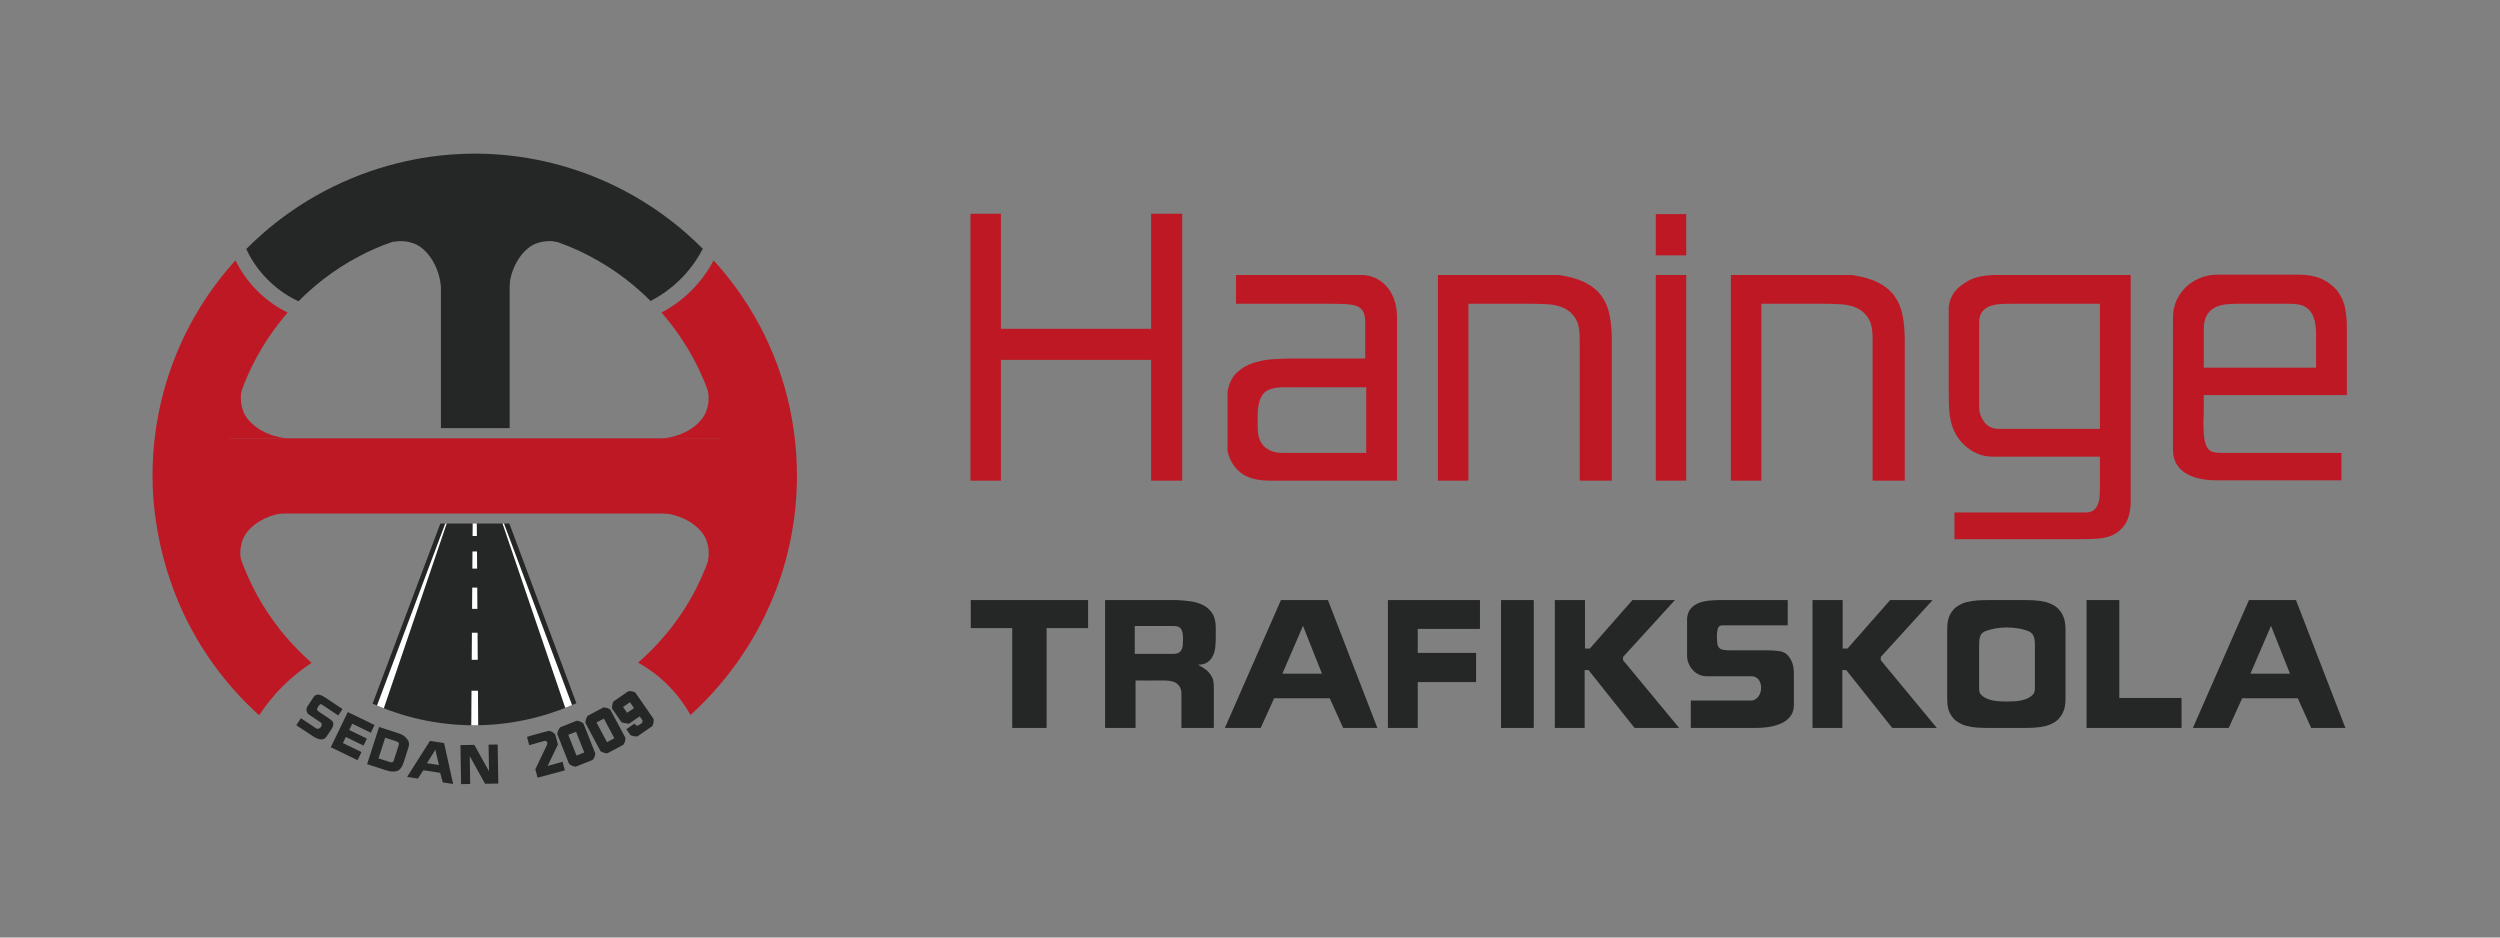 <?xml version="1.0" encoding="UTF-8" standalone="no"?>
<svg
   xmlns:dc="http://purl.org/dc/elements/1.1/"
   xmlns:cc="http://creativecommons.org/ns#"
   xmlns:rdf="http://www.w3.org/1999/02/22-rdf-syntax-ns#"
   xmlns:svg="http://www.w3.org/2000/svg"
   xmlns="http://www.w3.org/2000/svg"
   viewBox="0 0 604.724 226.772"
   height="226.772"
   width="604.724"
   xml:space="preserve"
   id="svg2"
   version="1.1"><rect x="0" y="0" width="604.724" height="226.772" fill="#808080" stroke="none"/><defs
     id="defs6"><clipPath
       id="clipPath22"
       clipPathUnits="userSpaceOnUse"><path
         id="path20"
         d="M 0,170.079 H 453.543 V 0 H 0 Z" /></clipPath><clipPath
       id="clipPath106"
       clipPathUnits="userSpaceOnUse"><path
         id="path104"
         d="M 79.908,75.126 C 75.811,64.231 71.712,53.336 67.614,42.44 v 0 c 3.534,-1.581 10.001,-3.93 18.394,-3.931 v 0 c 8.506,-10e-4 15.044,2.408 18.584,4.011 v 0 c -4.056,10.868 -8.11,21.737 -12.165,32.606 v 0 z" /></clipPath><clipPath
       id="clipPath134"
       clipPathUnits="userSpaceOnUse"><path
         id="path132"
         d="M 0,170.079 H 453.543 V 0 H 0 Z" /></clipPath></defs><g
     transform="matrix(1.333,0,0,-1.333,0,226.772)"
     id="g10"><g
       transform="translate(214.529,131.332)"
       id="g12"><path
         id="path14"
         style="fill:#be1824;fill-opacity:1;fill-rule:nonzero;stroke:none"
         d="m 0,0 v -48.431 h -5.647 v 21.914 h -27.254 v -21.914 h -5.524 V 0 h 5.524 V -20.87 H -5.647 V 0 Z" /></g><g
       id="g16"><g
         clip-path="url(#clipPath22)"
         id="g18"><g
           transform="translate(247.921,99.842)"
           id="g24"><path
             id="path26"
             style="fill:#be1824;fill-opacity:1;fill-rule:nonzero;stroke:none"
             d="m 0,0 h -15.039 c -1.842,0 -3.08,-0.42 -3.713,-1.258 -0.635,-0.84 -0.951,-2.18 -0.951,-4.021 v -2.025 c 0,-0.451 0.051,-0.942 0.152,-1.473 0.102,-0.533 0.317,-1.035 0.645,-1.504 0.328,-0.471 0.799,-0.86 1.412,-1.167 0.613,-0.306 1.432,-0.46 2.455,-0.46 l 15.039,0 z m -17.434,-16.941 c -2.332,0 -4.101,0.469 -5.308,1.411 -1.208,0.941 -2.016,2.25 -2.425,3.929 v 10.803 c 0.246,1.473 0.798,2.618 1.657,3.438 0.86,0.818 1.862,1.411 3.008,1.779 1.145,0.369 2.332,0.593 3.561,0.676 1.226,0.081 2.332,0.123 3.314,0.123 h 13.443 v 6.506 c 0,0.859 -0.123,1.524 -0.369,1.995 -0.246,0.47 -0.634,0.807 -1.166,1.013 -0.533,0.204 -1.248,0.327 -2.148,0.368 -0.901,0.041 -1.987,0.062 -3.254,0.062 h -16.511 v 5.217 h 22.833 c 0.819,0 1.617,-0.174 2.395,-0.522 0.777,-0.348 1.463,-0.85 2.056,-1.503 0.592,-0.656 1.063,-1.464 1.412,-2.425 0.346,-0.962 0.522,-2.056 0.522,-3.284 v -29.586 z" /></g><g
           transform="translate(260.934,82.901)"
           id="g28"><path
             id="path30"
             style="fill:#be1824;fill-opacity:1;fill-rule:nonzero;stroke:none"
             d="m 0,0 v 37.32 h 21.913 c 1.964,-0.286 3.569,-0.747 4.818,-1.381 1.248,-0.635 2.231,-1.442 2.947,-2.424 0.716,-0.982 1.207,-2.139 1.473,-3.469 0.266,-1.33 0.399,-2.854 0.399,-4.572 V 0 h -5.831 v 25.965 c 0,1.513 -0.267,2.69 -0.798,3.529 -0.532,0.839 -1.228,1.452 -2.087,1.841 -0.859,0.389 -1.853,0.615 -2.978,0.676 -1.126,0.061 -2.281,0.092 -3.467,0.092 H 5.524 L 5.524,0 Z" /></g><path
           id="path32"
           style="fill:#be1824;fill-opacity:1;fill-rule:nonzero;stroke:none"
           d="m 300.464,120.221 h 5.524 v -37.32 h -5.524 z m 0,11.049 h 5.524 v -7.489 h -5.524 z" /><g
           transform="translate(314.09,82.901)"
           id="g34"><path
             id="path36"
             style="fill:#be1824;fill-opacity:1;fill-rule:nonzero;stroke:none"
             d="m 0,0 v 37.32 h 21.913 c 1.964,-0.286 3.569,-0.747 4.818,-1.381 1.248,-0.635 2.231,-1.442 2.947,-2.424 0.716,-0.982 1.207,-2.139 1.473,-3.469 0.266,-1.33 0.399,-2.854 0.399,-4.572 V 0 h -5.831 v 25.965 c 0,1.513 -0.267,2.69 -0.798,3.529 -0.532,0.839 -1.228,1.452 -2.087,1.841 -0.859,0.389 -1.853,0.615 -2.978,0.676 -1.126,0.061 -2.281,0.092 -3.467,0.092 H 5.524 L 5.524,0 Z" /></g><g
           transform="translate(381.057,115.004)"
           id="g38"><path
             id="path40"
             style="fill:#be1824;fill-opacity:1;fill-rule:nonzero;stroke:none"
             d="m 0,0 h -15.959 c -0.696,0 -1.392,-0.021 -2.088,-0.062 -0.696,-0.041 -1.33,-0.164 -1.902,-0.368 -0.573,-0.205 -1.044,-0.543 -1.412,-1.012 -0.368,-0.472 -0.552,-1.136 -0.552,-1.996 v -15.406 c 0,-0.901 0.307,-1.771 0.92,-2.609 0.614,-0.839 1.514,-1.258 2.701,-1.258 l 18.292,0 z M 5.586,5.217 V -36.4 c -0.123,-1.596 -0.471,-2.813 -1.044,-3.652 -0.573,-0.838 -1.279,-1.463 -2.117,-1.872 -0.84,-0.409 -1.791,-0.645 -2.855,-0.706 -1.064,-0.062 -2.148,-0.092 -3.253,-0.092 h -22.712 v 4.848 h 23.817 c 0.654,0 1.156,0.154 1.504,0.461 0.347,0.307 0.603,0.706 0.767,1.197 0.163,0.491 0.255,1.044 0.277,1.658 0.019,0.613 0.03,1.227 0.03,1.841 v 4.972 h -19.52 c -0.982,0 -1.893,0.184 -2.731,0.553 -0.839,0.368 -1.596,0.859 -2.271,1.473 -0.675,0.614 -1.239,1.329 -1.688,2.148 -0.451,0.818 -0.758,1.698 -0.921,2.639 -0.083,0.369 -0.143,0.757 -0.184,1.167 -0.041,0.409 -0.072,0.941 -0.092,1.596 -0.022,0.654 -0.03,1.493 -0.03,2.517 v 3.866 11.049 c 0.081,1.105 0.449,2.087 1.104,2.946 0.572,0.737 1.452,1.422 2.64,2.057 1.186,0.634 2.884,0.951 5.094,0.951 z" /></g><g
           transform="translate(420.279,109.848)"
           id="g42"><path
             id="path44"
             style="fill:#be1824;fill-opacity:1;fill-rule:nonzero;stroke:none"
             d="M 0,0 C -0.041,1.145 -0.194,2.056 -0.46,2.731 -0.727,3.407 -1.084,3.929 -1.534,4.297 -1.985,4.665 -2.507,4.9 -3.1,5.003 -3.693,5.104 -4.338,5.156 -5.033,5.156 h -9.392 c -0.777,0 -1.524,-0.052 -2.24,-0.153 C -17.381,4.9 -18.016,4.685 -18.567,4.358 -19.12,4.03 -19.561,3.56 -19.888,2.946 -20.216,2.333 -20.379,1.493 -20.379,0.43 V -6.445 H 0 Z m -3.437,10.435 c 1.964,0 3.53,-0.297 4.696,-0.89 C 2.425,8.951 3.335,8.204 3.99,7.305 4.645,6.404 5.074,5.402 5.279,4.297 5.483,3.192 5.586,2.148 5.586,1.167 v -12.584 h -25.965 v -3.069 c 0,-0.205 -0.01,-0.533 -0.03,-0.982 -0.022,-0.451 -0.03,-0.798 -0.03,-1.044 0,-1.227 0.06,-2.2 0.183,-2.915 0.123,-0.717 0.317,-1.259 0.583,-1.627 0.266,-0.368 0.604,-0.604 1.013,-0.706 0.409,-0.103 0.921,-0.154 1.535,-0.154 H 4.604 v -4.971 h -22.65 c -2.455,0 -4.389,0.469 -5.801,1.411 -1.412,0.941 -2.117,2.333 -2.117,4.174 V 2.701 c 0,1.022 0.193,1.995 0.583,2.916 0.388,0.92 0.941,1.738 1.657,2.455 0.715,0.715 1.575,1.289 2.578,1.719 1.002,0.429 2.138,0.644 3.407,0.644 z" /></g><g
           transform="translate(197.446,56.143)"
           id="g46"><path
             id="path48"
             style="fill:#252626;fill-opacity:1;fill-rule:nonzero;stroke:none"
             d="m 0,0 h -7.529 v -18.116 h -6.235 V 0 h -7.528 V 5.088 H 0 Z" /></g><g
           transform="translate(214.679,54.085)"
           id="g50"><path
             id="path52"
             style="fill:#252626;fill-opacity:1;fill-rule:nonzero;stroke:none"
             d="M 0,0 C 0,0.529 -0.035,0.95 -0.103,1.265 -0.172,1.578 -0.279,1.823 -0.426,2 -0.574,2.176 -0.755,2.294 -0.971,2.353 -1.187,2.411 -1.451,2.44 -1.765,2.44 h -6.999 v -5.057 h 6.999 c 0.412,0 0.736,0.068 0.971,0.205 0.235,0.138 0.412,0.324 0.529,0.559 0.118,0.236 0.191,0.515 0.221,0.838 C -0.015,-0.691 0,-0.353 0,0 M -1.147,7.146 C -0.285,7.106 0.568,7.028 1.412,6.911 2.254,6.794 3.014,6.559 3.691,6.205 4.367,5.853 4.911,5.353 5.323,4.705 5.735,4.059 5.94,3.176 5.94,2.059 V 0.353 C 5.94,-0.216 5.911,-0.794 5.853,-1.382 5.793,-1.971 5.651,-2.5 5.426,-2.971 5.2,-3.441 4.872,-3.828 4.441,-4.132 4.009,-4.437 3.421,-4.588 2.676,-4.588 c 0.431,-0.216 0.848,-0.461 1.25,-0.735 0.402,-0.275 0.74,-0.608 1.015,-1 0.294,-0.393 0.475,-0.775 0.544,-1.147 0.068,-0.373 0.103,-0.785 0.103,-1.235 v -7.353 h -5.882 v 6.47 c -0.059,0.49 -0.196,0.878 -0.412,1.162 -0.216,0.284 -0.476,0.5 -0.779,0.647 -0.305,0.147 -0.652,0.24 -1.044,0.28 -0.393,0.039 -0.794,0.059 -1.206,0.059 -0.824,0 -1.638,-0.005 -2.441,-0.015 -0.804,-0.011 -1.617,-0.005 -2.441,0.015 v -8.618 h -5.529 V 7.146 Z" /></g><g
           transform="translate(239.884,47.88)"
           id="g54"><path
             id="path56"
             style="fill:#252626;fill-opacity:1;fill-rule:nonzero;stroke:none"
             d="M 0,0 -3.441,8.676 -7.176,0 Z M 10.057,-9.853 H 3.852 l -2.44,5.382 H -8.676 l -2.441,-5.382 h -6.5 l 10.176,23.205 h 8.529 z" /></g><g
           transform="translate(268.558,55.996)"
           id="g58"><path
             id="path60"
             style="fill:#252626;fill-opacity:1;fill-rule:nonzero;stroke:none"
             d="m 0,0 h -11.293 v -4.353 h 10.587 v -5.293 h -10.587 v -8.323 h -5.412 V 5.235 L 0,5.235 Z" /></g><path
           id="path62"
           style="fill:#252626;fill-opacity:1;fill-rule:nonzero;stroke:none"
           d="m 278.321,38.027 h -5.941 v 23.204 h 5.941 z" /><g
           transform="translate(282.144,61.231)"
           id="g64"><path
             id="path66"
             style="fill:#252626;fill-opacity:1;fill-rule:nonzero;stroke:none"
             d="M 0,0 H 5.471 V -8.794 H 6.353 L 14.088,0 h 7.705 l -9.411,-10.323 v -0.588 L 22.558,-23.204 H 14.47 L 6.117,-12.705 H 5.412 V -23.204 H 0 Z" /></g><g
           transform="translate(306.817,38.027)"
           id="g68"><path
             id="path70"
             style="fill:#252626;fill-opacity:1;fill-rule:nonzero;stroke:none"
             d="m 0,0 v 4.97 h 10.882 c 0.294,0 0.558,0.069 0.794,0.206 0.235,0.137 0.436,0.318 0.603,0.544 0.166,0.225 0.289,0.48 0.367,0.764 0.079,0.285 0.118,0.564 0.118,0.839 0,0.236 -0.035,0.475 -0.103,0.721 -0.069,0.244 -0.172,0.465 -0.308,0.661 -0.138,0.196 -0.32,0.358 -0.544,0.485 -0.226,0.127 -0.486,0.192 -0.78,0.192 H 2.823 c -0.469,0 -0.921,0.102 -1.352,0.308 -0.432,0.206 -0.804,0.481 -1.117,0.824 -0.315,0.342 -0.565,0.74 -0.75,1.191 -0.187,0.45 -0.28,0.931 -0.28,1.441 v 6.764 c 0.078,0.765 0.319,1.367 0.721,1.809 0.401,0.441 0.896,0.769 1.484,0.985 0.589,0.216 1.221,0.353 1.898,0.412 0.676,0.059 1.338,0.088 1.985,0.088 H 17.587 V 18.616 H 5.706 c -0.412,0 -0.677,-0.196 -0.794,-0.588 -0.118,-0.392 -0.177,-0.834 -0.177,-1.324 0,-0.568 0.025,-1.024 0.074,-1.367 0.048,-0.343 0.162,-0.608 0.338,-0.794 0.176,-0.187 0.431,-0.309 0.765,-0.367 0.333,-0.06 0.783,-0.089 1.353,-0.089 h 6.617 c 0.333,0 0.651,-0.01 0.956,-0.029 0.304,-0.02 0.622,-0.049 0.955,-0.088 0.824,-0.059 1.466,-0.368 1.927,-0.927 0.46,-0.559 0.759,-1.23 0.896,-2.015 0.039,-0.274 0.064,-0.534 0.074,-0.779 0.01,-0.245 0.015,-0.495 0.015,-0.75 V 4.146 c 0,-0.706 -0.167,-1.318 -0.5,-1.837 C 17.871,1.789 17.396,1.357 16.778,1.015 16.161,0.671 15.421,0.416 14.558,0.25 13.695,0.083 12.734,0 11.676,0 Z" /></g><g
           transform="translate(328.904,61.231)"
           id="g72"><path
             id="path74"
             style="fill:#252626;fill-opacity:1;fill-rule:nonzero;stroke:none"
             d="M 0,0 H 5.471 V -8.794 H 6.353 L 14.088,0 h 7.705 l -9.411,-10.323 v -0.588 L 22.558,-23.204 H 14.47 L 6.117,-12.705 H 5.412 V -23.204 H 0 Z" /></g><g
           transform="translate(364.166,56.26)"
           id="g76"><path
             id="path78"
             style="fill:#252626;fill-opacity:1;fill-rule:nonzero;stroke:none"
             d="M 0,0 C -0.745,0 -1.466,-0.063 -2.162,-0.19 -2.857,-0.318 -3.48,-0.5 -4.029,-0.734 -4.461,-0.951 -4.735,-1.249 -4.853,-1.632 -4.971,-2.014 -5.029,-2.489 -5.029,-3.059 v -7.734 c 0,-0.372 0.014,-0.652 0.044,-0.838 0.029,-0.186 0.132,-0.378 0.309,-0.573 0.294,-0.295 0.632,-0.525 1.015,-0.692 0.382,-0.167 0.783,-0.29 1.205,-0.368 0.422,-0.078 0.843,-0.127 1.265,-0.146 0.421,-0.02 0.818,-0.029 1.191,-0.029 0.372,0 0.774,0.009 1.206,0.029 0.431,0.019 0.857,0.068 1.279,0.146 0.421,0.078 0.824,0.201 1.205,0.368 0.383,0.167 0.721,0.397 1.015,0.692 0.177,0.195 0.284,0.387 0.324,0.573 0.039,0.186 0.059,0.466 0.059,0.838 v 7.734 c 0,0.57 -0.069,1.045 -0.206,1.427 C 4.744,-1.249 4.47,-0.951 4.059,-0.734 3.529,-0.5 2.906,-0.318 2.19,-0.19 1.475,-0.063 0.745,0 0,0 m -10.823,-0.353 c 0,0.51 0.039,1 0.118,1.471 0.078,0.471 0.255,0.95 0.529,1.441 0.333,0.569 0.755,1.014 1.265,1.338 0.51,0.324 1.073,0.564 1.691,0.721 0.617,0.156 1.265,0.254 1.941,0.294 0.676,0.039 1.347,0.059 2.014,0.059 h 6.353 c 0.666,0 1.338,-0.02 2.015,-0.059 C 5.779,4.872 6.421,4.774 7.028,4.618 7.637,4.461 8.195,4.221 8.705,3.897 9.215,3.573 9.636,3.128 9.97,2.559 c 0.274,-0.491 0.456,-0.97 0.544,-1.441 0.088,-0.471 0.132,-0.961 0.132,-1.471 v -12.586 c 0,-0.511 -0.044,-1 -0.132,-1.471 -0.088,-0.471 -0.27,-0.942 -0.544,-1.412 -0.334,-0.569 -0.755,-1.015 -1.265,-1.338 -0.51,-0.323 -1.068,-0.564 -1.677,-0.721 -0.607,-0.157 -1.249,-0.255 -1.925,-0.294 -0.677,-0.039 -1.349,-0.058 -2.015,-0.058 h -6.353 c -0.667,0 -1.338,0.019 -2.014,0.058 -0.676,0.039 -1.324,0.137 -1.941,0.294 -0.618,0.157 -1.181,0.398 -1.691,0.721 -0.51,0.323 -0.932,0.769 -1.265,1.338 -0.274,0.47 -0.451,0.936 -0.529,1.397 -0.079,0.46 -0.118,0.946 -0.118,1.456 z" /></g><g
           transform="translate(395.869,38.027)"
           id="g80"><path
             id="path82"
             style="fill:#252626;fill-opacity:1;fill-rule:nonzero;stroke:none"
             d="m 0,0 h -17.234 v 23.204 h 5.941 V 5.44 L 0,5.44 Z" /></g><g
           transform="translate(415.544,47.88)"
           id="g84"><path
             id="path86"
             style="fill:#252626;fill-opacity:1;fill-rule:nonzero;stroke:none"
             d="M 0,0 -3.44,8.676 -7.176,0 Z M 10.058,-9.853 H 3.853 L 1.412,-4.471 H -8.676 l -2.441,-5.382 h -6.499 L -7.44,13.352 h 8.528 z" /></g><g
           transform="translate(92.333,117.345)"
           id="g88"><path
             id="path90"
             style="fill:#252626;fill-opacity:1;fill-rule:nonzero;stroke:none"
             d="M 0,0 C 0.011,3.875 0.022,7.75 0.033,11.624 1.014,11.666 2.301,11.616 3.756,11.272 6.134,10.711 7.859,9.626 8.868,8.868 8.118,9.02 6.092,9.321 4.159,8.203 3.966,8.091 3.122,7.589 2.196,6.391 0.438,4.117 0.071,1.519 0,0" /></g><g
           transform="translate(80.079,117.343)"
           id="g92"><path
             id="path94"
             style="fill:#252626;fill-opacity:1;fill-rule:nonzero;stroke:none"
             d="M 0,0 C -0.011,3.875 -0.021,7.75 -0.032,11.624 -1.014,11.666 -2.3,11.616 -3.756,11.272 -6.134,10.711 -7.859,9.626 -8.868,8.868 -8.118,9.02 -6.092,9.321 -4.159,8.203 -3.966,8.091 -3.122,7.589 -2.196,6.391 -0.438,4.117 -0.07,1.519 0,0" /></g><g
           transform="translate(86.142,142.247)"
           id="g96"><path
             id="path98"
             style="fill:#252626;fill-opacity:1;fill-rule:nonzero;stroke:none"
             d="m 0,0 c -4.904,-0.012 -13.149,-0.647 -22.432,-4.52 -9.306,-3.882 -15.568,-9.313 -19.026,-12.796 0.658,-1.41 1.848,-3.518 3.914,-5.583 2.06,-2.058 4.162,-3.244 5.57,-3.902 2.368,2.406 6.083,5.636 11.306,8.33 5.758,2.971 11.032,4.094 14.537,4.559 V -49.81 H 6.341 v 35.898 c 3.493,-0.501 8.668,-1.659 14.317,-4.579 5.17,-2.673 8.874,-5.857 11.258,-8.252 1.522,0.787 3.665,2.119 5.756,4.289 1.818,1.886 2.986,3.77 3.717,5.184 -3.464,3.493 -9.737,8.936 -19.062,12.808 C 13.089,-0.626 4.886,-0.005 0,0" /></g></g></g><g
       id="g100"><g
         clip-path="url(#clipPath106)"
         id="g102"><g
           transform="translate(67.615,42.44)"
           id="g108"><path
             id="path110"
             style="fill:#252626;fill-opacity:1;fill-rule:nonzero;stroke:none"
             d="M 0,0 C 4.098,10.896 8.196,21.791 12.294,32.686 H 24.812 C 28.867,21.817 32.922,10.948 36.977,0.079 33.438,-1.523 26.898,-3.932 18.394,-3.931 10,-3.93 3.533,-1.581 0,0" /></g><g
           transform="translate(68.956,41.639)"
           id="g112"><path
             id="path114"
             style="fill:#ffffff;fill-opacity:1;fill-rule:nonzero;stroke:none"
             d="M 0,0 14.722,41.166" /></g><g
           transform="translate(68.325,41.865)"
           id="g116"><path
             id="path118"
             style="fill:#ffffff;fill-opacity:1;fill-rule:nonzero;stroke:none"
             d="M 0,0 15.353,40.94 1.261,-0.451 Z" /></g><g
           transform="translate(103.293,41.639)"
           id="g120"><path
             id="path122"
             style="fill:#ffffff;fill-opacity:1;fill-rule:nonzero;stroke:none"
             d="M 0,0 -14.722,41.167" /></g><g
           transform="translate(102.662,41.414)"
           id="g124"><path
             id="path126"
             style="fill:#ffffff;fill-opacity:1;fill-rule:nonzero;stroke:none"
             d="M 0,0 -14.091,41.393 1.262,0.451 Z" /></g></g></g><g
       id="g128"><g
         clip-path="url(#clipPath134)"
         id="g130"><g
           transform="translate(86.538,72.858)"
           id="g136"><path
             id="path138"
             style="fill:#ffffff;fill-opacity:1;fill-rule:nonzero;stroke:none"
             d="m 0,0 h -0.782 c 0.005,0.756 0.01,1.512 0.015,2.268 h 0.751 z m 0.041,-5.919 h -0.864 l 0.021,3.106 h 0.821 z m 0.05,-7.307 h -0.965 l 0.027,3.856 h 0.912 z m 0.064,-9.243 h -1.093 l 0.034,4.91 h 1.025 z m 0.083,-11.873 c -0.205,-0.013 -0.423,-0.021 -0.652,-0.021 -0.212,0 -0.415,0.006 -0.607,0.017 0.015,2.09 0.03,4.181 0.044,6.271 h 1.171 c 0.015,-2.089 0.029,-4.178 0.044,-6.267" /></g><g
           transform="translate(53.767,38.525)"
           id="g140"><path
             id="path142"
             style="fill:#252626;fill-opacity:1;fill-rule:nonzero;stroke:none"
             d="m 0,0 0.84,1.265 2.768,-1.839 c 0.075,-0.05 0.154,-0.077 0.237,-0.082 0.083,-0.005 0.165,0.008 0.245,0.037 0.08,0.029 0.155,0.073 0.222,0.132 0.069,0.059 0.126,0.124 0.172,0.193 0.04,0.06 0.072,0.127 0.096,0.201 0.024,0.074 0.035,0.148 0.033,0.221 C 4.611,0.2 4.592,0.272 4.557,0.343 4.521,0.413 4.465,0.474 4.391,0.523 L 2.304,1.91 C 2.184,1.989 2.086,2.092 2.012,2.217 1.937,2.343 1.889,2.475 1.867,2.615 1.845,2.756 1.848,2.898 1.877,3.045 1.906,3.191 1.963,3.329 2.05,3.459 L 3.193,5.18 c 0.149,0.18 0.312,0.294 0.489,0.338 0.176,0.044 0.358,0.044 0.544,0 C 4.412,5.473 4.596,5.4 4.778,5.301 4.96,5.202 5.133,5.098 5.298,4.988 L 8.395,2.931 7.62,1.764 4.597,3.771 C 4.493,3.841 4.392,3.836 4.296,3.756 4.2,3.676 4.11,3.574 4.027,3.449 3.932,3.305 3.86,3.185 3.815,3.089 3.77,2.993 3.753,2.907 3.767,2.83 3.78,2.753 3.824,2.679 3.899,2.607 3.974,2.536 4.084,2.452 4.229,2.356 L 5.911,1.238 C 5.996,1.182 6.076,1.125 6.15,1.069 6.224,1.013 6.3,0.951 6.378,0.885 6.578,0.73 6.688,0.544 6.711,0.324 6.734,0.104 6.697,-0.117 6.599,-0.34 6.563,-0.417 6.525,-0.486 6.486,-0.551 6.447,-0.615 6.406,-0.68 6.363,-0.744 L 5.458,-2.105 C 5.339,-2.285 5.193,-2.413 5.021,-2.488 4.848,-2.564 4.655,-2.594 4.439,-2.577 4.224,-2.56 3.993,-2.499 3.745,-2.396 3.498,-2.293 3.239,-2.151 2.97,-1.973 Z" /></g><g
           transform="translate(64.883,32.178)"
           id="g144"><path
             id="path146"
             style="fill:#252626;fill-opacity:1;fill-rule:nonzero;stroke:none"
             d="M 0,0 -4.858,2.352 -1.771,8.729 3.087,6.378 2.41,4.979 -0.96,6.611 -1.513,5.472 1.697,3.918 1.083,2.649 -2.126,4.202 -2.659,3.103 0.712,1.472 Z" /></g><g
           transform="translate(69.896,36.248)"
           id="g148"><path
             id="path150"
             style="fill:#252626;fill-opacity:1;fill-rule:nonzero;stroke:none"
             d="m 0,0 -1.207,-3.744 1.915,-0.617 c 0.097,-0.032 0.191,-0.057 0.282,-0.076 0.091,-0.021 0.177,-0.025 0.256,-0.012 0.092,0.013 0.162,0.053 0.207,0.117 0.046,0.063 0.085,0.144 0.116,0.24 l 0.887,2.753 c 0.031,0.097 0.047,0.185 0.047,0.263 0,0.079 -0.033,0.151 -0.1,0.217 -0.12,0.094 -0.283,0.175 -0.488,0.242 z M 4.202,-1.836 3.323,-4.562 C 3.199,-4.95 3.025,-5.282 2.804,-5.561 2.582,-5.838 2.33,-6.007 2.046,-6.066 1.906,-6.091 1.775,-6.111 1.653,-6.128 1.531,-6.146 1.395,-6.149 1.244,-6.138 c -0.15,0.01 -0.327,0.039 -0.529,0.085 -0.202,0.047 -0.451,0.117 -0.748,0.213 l -3.248,1.047 2.174,6.744 3.24,-1.044 C 2.423,0.813 2.66,0.728 2.842,0.65 3.025,0.572 3.178,0.493 3.303,0.412 3.428,0.331 3.536,0.246 3.627,0.156 3.717,0.067 3.814,-0.034 3.916,-0.148 4.011,-0.262 4.092,-0.375 4.159,-0.491 4.225,-0.607 4.273,-0.732 4.302,-0.867 4.33,-1.003 4.337,-1.149 4.32,-1.308 4.304,-1.466 4.264,-1.642 4.202,-1.836" /></g><g
           transform="translate(79.644,31.299)"
           id="g152"><path
             id="path154"
             style="fill:#252626;fill-opacity:1;fill-rule:nonzero;stroke:none"
             d="M 0,0 -0.638,2.777 -2.166,0.331 Z m 2.581,-3.438 -1.873,0.286 -0.488,1.737 -3.045,0.466 -0.986,-1.512 -1.961,0.3 4.143,6.535 2.574,-0.394 z" /></g><g
           transform="translate(90.419,27.935)"
           id="g156"><path
             id="path158"
             style="fill:#252626;fill-opacity:1;fill-rule:nonzero;stroke:none"
             d="m 0,0 -2.398,-0.037 -2.78,5.015 0.077,-5.056 -1.652,-0.026 -0.108,7.086 2.514,0.039 2.66,-4.784 -0.073,4.823 1.652,0.025 z" /></g><g
           transform="translate(99.59,37.504)"
           id="g160"><path
             id="path162"
             style="fill:#252626;fill-opacity:1;fill-rule:nonzero;stroke:none"
             d="m 0,0 c 0.146,-0.02 0.382,-0.07 0.637,-0.215 0.274,-0.155 0.445,-0.35 0.536,-0.471 0.16,-0.597 0.321,-1.194 0.481,-1.792 l -1.873,-3.901 c 0.905,0.256 1.81,0.511 2.715,0.767 l 0.419,-1.562 -4.951,-1.329 -0.41,1.526 2.202,4.626 -0.1,0.372 -0.309,0.178 -0.944,-0.254 c -0.656,-0.185 -1.312,-0.372 -1.968,-0.557 -0.129,0.502 -0.259,1.005 -0.389,1.507 0.287,0.091 0.573,0.182 0.859,0.274 z" /></g><g
           transform="translate(106.02,33.576)"
           id="g164"><path
             id="path166"
             style="fill:#252626;fill-opacity:1;fill-rule:nonzero;stroke:none"
             d="M 0,0 -1.482,3.746 C -1.954,3.567 -2.426,3.389 -2.899,3.209 l 1.495,-3.776 C -0.936,-0.378 -0.468,-0.188 0,0 M -1.36,5.766 C -1.203,5.753 -0.976,5.716 -0.723,5.608 -0.452,5.494 -0.257,5.345 -0.135,5.235 0.577,3.436 1.289,1.636 2.001,-0.164 2,-0.309 1.979,-0.556 1.858,-0.832 1.74,-1.099 1.58,-1.276 1.477,-1.375 c -1.011,-0.399 -2.021,-0.8 -3.032,-1.199 -0.152,0.011 -0.367,0.046 -0.607,0.143 -0.281,0.116 -0.481,0.27 -0.603,0.381 -0.713,1.8 -1.424,3.6 -2.137,5.4 0.018,0.159 0.06,0.375 0.159,0.615 0.117,0.278 0.268,0.482 0.382,0.613 1,0.397 2.001,0.792 3.001,1.188" /></g><g
           transform="translate(111.481,36.167)"
           id="g168"><path
             id="path170"
             style="fill:#252626;fill-opacity:1;fill-rule:nonzero;stroke:none"
             d="M 0,0 -1.899,3.553 -3.246,2.858 -1.331,-0.724 C -0.887,-0.482 -0.444,-0.241 0,0 m -2.009,5.573 c 0.159,0.008 0.406,0 0.69,-0.089 C -1.053,5.401 -0.856,5.278 -0.731,5.186 0.181,3.479 1.094,1.771 2.007,0.065 2.016,-0.089 2.011,-0.333 1.924,-0.613 1.841,-0.881 1.715,-1.077 1.624,-1.197 0.666,-1.71 -0.292,-2.223 -1.251,-2.735 c -0.16,0.002 -0.374,0.02 -0.617,0.089 -0.282,0.08 -0.499,0.199 -0.646,0.294 -0.912,1.706 -1.825,3.414 -2.738,5.121 0.002,0.164 0.022,0.385 0.096,0.637 0.083,0.283 0.204,0.5 0.302,0.646 0.948,0.507 1.896,1.014 2.845,1.521" /></g><g
           transform="translate(115.052,41.623)"
           id="g172"><path
             id="path174"
             style="fill:#252626;fill-opacity:1;fill-rule:nonzero;stroke:none"
             d="M 0,0 -0.744,1.073 C -1.159,0.786 -1.574,0.499 -1.989,0.211 l 0.731,-1.056 C -0.839,-0.563 -0.419,-0.282 0,0 M 0.23,2.829 3.548,-1.963 C 3.568,-2.119 3.581,-2.34 3.538,-2.598 3.49,-2.889 3.391,-3.114 3.312,-3.262 2.418,-3.88 1.525,-4.498 0.631,-5.117 c -0.172,-0.022 -0.426,-0.032 -0.725,0.03 -0.242,0.051 -0.435,0.134 -0.573,0.206 -0.244,0.352 -0.487,0.704 -0.731,1.056 l 1.489,1.031 0.213,-0.307 0.418,-0.084 0.75,0.519 0.077,0.428 -0.519,0.749 -1.949,-1.35 -1.322,0.233 -1.743,2.518 c -0.016,0.165 -0.02,0.396 0.031,0.664 0.05,0.266 0.137,0.478 0.211,0.625 0.896,0.62 1.793,1.241 2.69,1.862 0.146,0.024 0.361,0.042 0.616,0.003 C -0.135,3.019 0.092,2.909 0.23,2.829" /></g><g
           transform="translate(130.691,76.937)"
           id="g176"><path
             id="path178"
             style="fill:#be1824;fill-opacity:1;fill-rule:nonzero;stroke:none"
             d="m 0,0 h -89.083 c 0.536,-3.435 1.698,-8.294 4.397,-13.583 3.361,-6.585 7.646,-10.976 10.54,-13.507 -1.569,-1.029 -3.441,-2.448 -5.339,-4.361 -1.82,-1.834 -3.182,-3.636 -4.183,-5.159 -2.699,2.433 -6.438,6.254 -9.914,11.623 -8.893,13.737 -9.424,27.36 -9.431,31.811 -0.015,10.03 2.567,17.736 4.127,21.644 3.284,8.227 7.788,14.021 10.918,17.47 0.696,-1.415 1.872,-3.398 3.799,-5.366 2.08,-2.126 4.211,-3.39 5.679,-4.113 -2.189,-2.515 -4.989,-6.292 -7.246,-11.388 -1.947,-4.395 -2.879,-8.392 -3.347,-11.423 H 0.018 c -0.455,2.894 -1.313,6.541 -2.99,10.529 -2.328,5.539 -5.343,9.615 -7.683,12.293 1.498,0.79 3.571,2.097 5.613,4.183 1.881,1.921 3.091,3.843 3.847,5.277 C 4.001,40.228 7.031,34.678 8.768,30.854 13.773,19.836 14.208,9.593 13.817,3.223 13.437,-2.98 12.122,-7.996 11.044,-11.286 10.035,-14.37 7.765,-20.425 3.07,-27.026 c -2.997,-4.213 -6.062,-7.356 -8.467,-9.54 -0.814,1.465 -2.071,3.375 -3.96,5.292 -2.011,2.041 -4.032,3.375 -5.55,4.218 2.881,2.494 7.197,6.869 10.561,13.476 C -1.648,-8.281 -0.513,-3.414 0,0" /></g><g
           transform="translate(52.725,90.544)"
           id="g180"><path
             id="path182"
             style="fill:#be1824;fill-opacity:1;fill-rule:nonzero;stroke:none"
             d="m 0,0 c -3.875,0.011 -7.75,0.021 -11.625,0.033 -0.041,0.981 0.009,2.267 0.353,3.723 0.561,2.378 1.646,4.103 2.404,5.112 C -9.02,8.118 -9.32,6.092 -8.203,4.159 -8.091,3.966 -7.588,3.122 -6.391,2.196 -4.117,0.438 -1.519,0.07 0,0" /></g><g
           transform="translate(119.564,90.516)"
           id="g184"><path
             id="path186"
             style="fill:#be1824;fill-opacity:1;fill-rule:nonzero;stroke:none"
             d="M 0,0 C 3.875,0.011 7.75,0.021 11.625,0.032 11.666,1.014 11.616,2.3 11.272,3.756 10.71,6.133 9.625,7.858 8.868,8.868 9.02,8.117 9.32,6.092 8.202,4.159 8.091,3.966 7.588,3.122 6.391,2.196 4.117,0.438 1.519,0.07 0,0" /></g><g
           transform="translate(119.586,77.064)"
           id="g188"><path
             id="path190"
             style="fill:#be1824;fill-opacity:1;fill-rule:nonzero;stroke:none"
             d="M 0,0 C 3.875,-0.011 7.75,-0.022 11.625,-0.033 11.666,-1.014 11.616,-2.301 11.272,-3.757 10.711,-6.134 9.626,-7.859 8.868,-8.868 9.02,-8.118 9.32,-6.093 8.203,-4.159 8.091,-3.967 7.588,-3.122 6.391,-2.196 4.117,-0.438 1.519,-0.071 0,0" /></g><g
           transform="translate(52.629,77.129)"
           id="g192"><path
             id="path194"
             style="fill:#be1824;fill-opacity:1;fill-rule:nonzero;stroke:none"
             d="m 0,0 c -3.875,-0.011 -7.75,-0.021 -11.625,-0.032 -0.041,-0.982 0.009,-2.268 0.353,-3.724 0.562,-2.377 1.647,-4.102 2.404,-5.112 -0.152,0.751 -0.452,2.776 0.666,4.71 0.111,0.192 0.614,1.036 1.811,1.962 C -4.117,-0.437 -1.519,-0.07 0,0" /></g></g></g></g></svg>